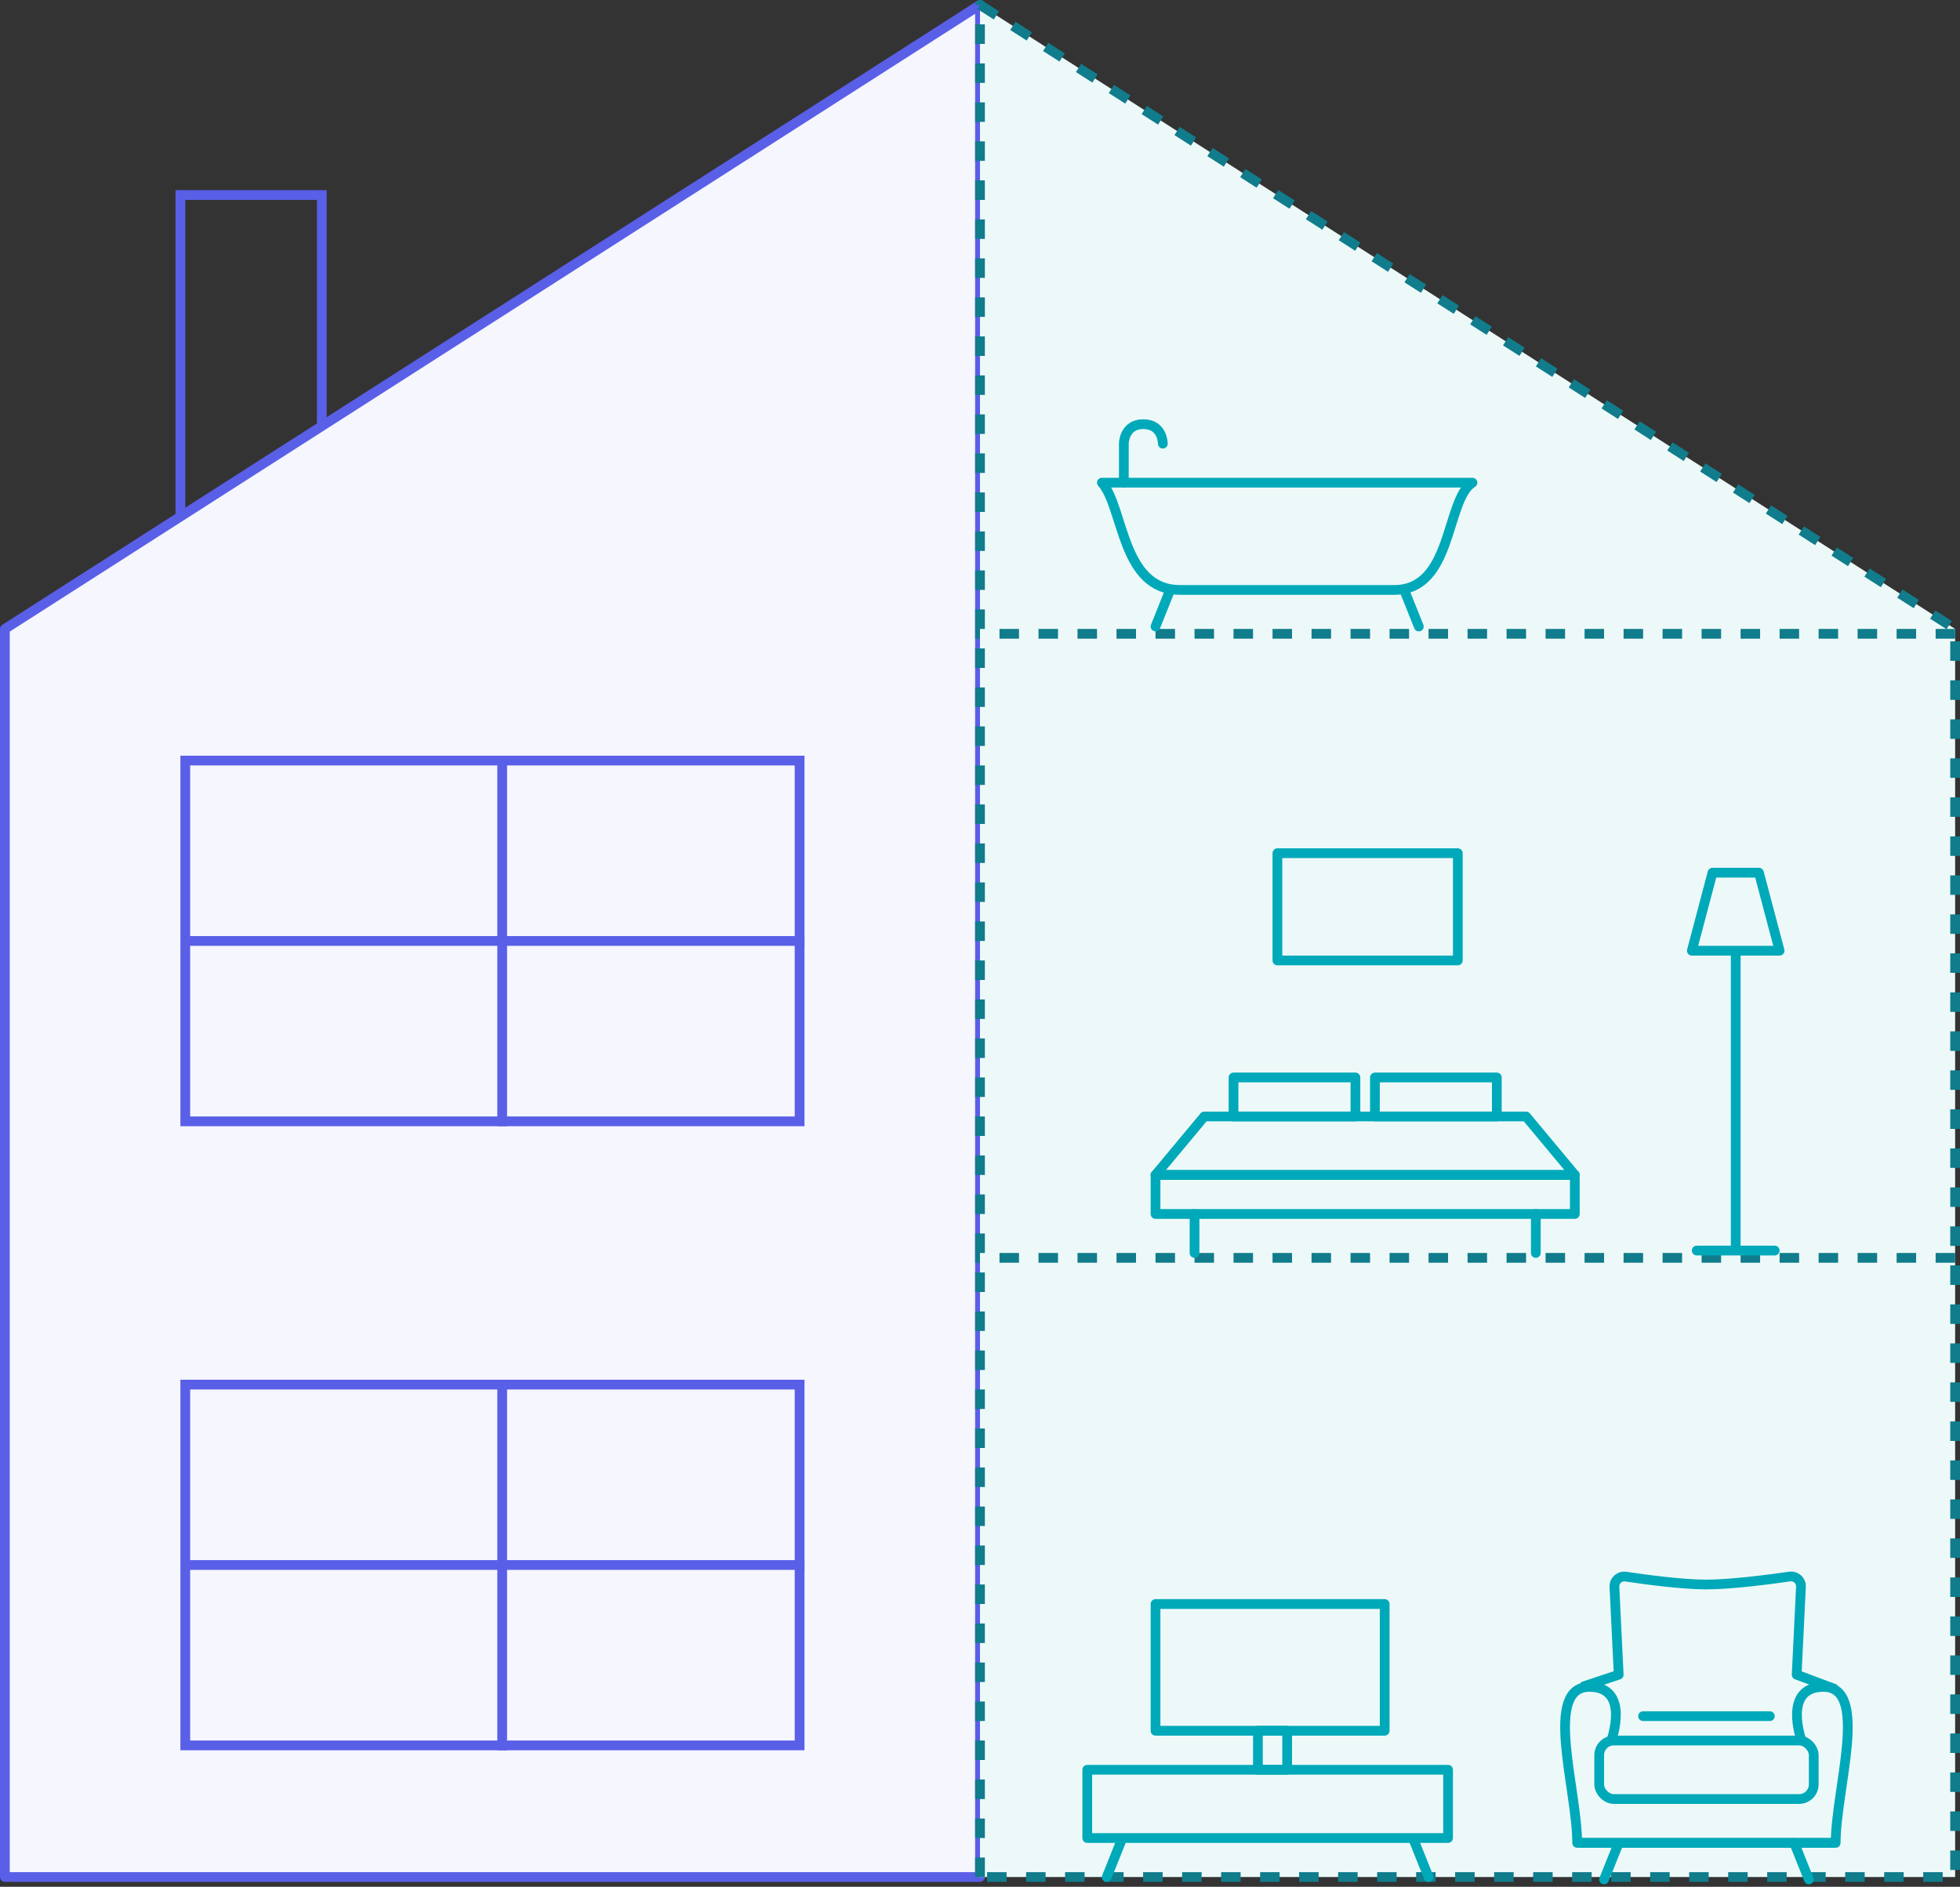 <svg viewBox="0 0 402 387" fill="none" xmlns="http://www.w3.org/2000/svg"><rect x="0" y="0" width="402" height="387" fill="#333333" stroke="none"/><path d="M1 385h200V1L1 129v256Z" fill="#F5F6FE" stroke="#595FE7" stroke-width="2" stroke-linejoin="round"/><path d="M201 385V1l200 128v256H201Z" fill="#EDF9F9" stroke="#107C8C" stroke-width="2" stroke-linejoin="round" stroke-dasharray="4 4"/><path stroke="#107C8C" stroke-width="2" stroke-dasharray="4 4" d="M401 258 200 258"/><path stroke="#107C8C" stroke-width="2" stroke-dasharray="4 4" d="M401 130 200 130"/><path stroke="#595FE7" stroke-width="2" d="M38 284H164V358H38z"/><path stroke="#595FE7" stroke-width="2" d="M103 284 103 359"/><path stroke="#595FE7" stroke-width="2" d="M38 321 165 321"/><path stroke="#595FE7" stroke-width="2" d="M38 156H164V230H38z"/><path stroke="#595FE7" stroke-width="2" d="M103 156 103 231"/><path stroke="#595FE7" stroke-width="2" d="M38 193 165 193"/><path d="M37 106.5V40h29v47.5" stroke="#595FE7" stroke-width="2"/><path d="M226.072 384.629c-.206.512.044 1.094.557 1.299.512.206 1.094-.044 1.299-.557l-1.856-.742Zm4.856-6.758c.206-.512-.044-1.094-.557-1.299-.512-.206-1.094.044-1.299.557l1.856.742Zm-3 7.5 3-7.5-1.856-.742-3 7.5 1.856.742ZM293.928 384.629c.206.512-.044 1.094-.557 1.299-.512.206-1.094-.044-1.299-.557l1.856-.742Zm-4.856-6.758c-.206-.512.044-1.094.557-1.299.512-.206 1.094.044 1.299.557l-1.856.742Zm3 7.5-3-7.5 1.856-.742 3 7.5-1.856.742Z" fill="#00A9B9"/><path stroke="#00A9B9" stroke-width="2" stroke-linejoin="round" d="M223 363H297V377H223z"/><path stroke="#00A9B9" stroke-width="2" stroke-linejoin="round" d="M237 329H284V355H237z"/><path stroke="#00A9B9" stroke-width="2" stroke-linejoin="round" d="M258 355H264V363H258z"/><path d="M324 378h52.5c0-11 7-32-2.5-32-8.5 0-4.5 11-4.5 11" stroke="#00A9B9" stroke-width="2" stroke-linejoin="round"/><path d="M375.984 378h-52.5c0-11-7-32 2.5-32 8.5 0 4.5 11 4.5 11" stroke="#00A9B9" stroke-width="2" stroke-linejoin="round"/><path d="M328.072 385.129c-.206.512.044 1.094.557 1.299.512.206 1.094-.044 1.299-.557l-1.856-.742Zm4.856-6.758c.206-.512-.044-1.094-.557-1.299-.512-.206-1.094.044-1.299.557l1.856.742Zm-3 7.5 3-7.5-1.856-.742-3 7.5 1.856.742ZM371.928 385.129c.206.512-.044 1.094-.557 1.299-.512.206-1.094-.044-1.299-.557l1.856-.742Zm-4.856-6.758c-.206-.512.044-1.094.557-1.299.512-.206 1.094.044 1.299.557l-1.856.742Zm3 7.5-3-7.5 1.856-.742 3 7.5-1.856.742ZM332 343.5l.316.949c.426-.142.705-.55.683-.998l-.999.049Zm36.5 0-.999-.049c-.021.435.241.833.648.985l.351-.936Zm-35.501-.049-.879-18.022-1.998.098.879 18.022 1.998-.098Zm35.382-18.038-.88 18.038 1.998.098.88-18.039-1.998-.097Zm-35.078-1.041c3.871.579 11.572 1.628 16.697 1.628v-2c-4.954 0-12.514-1.024-16.401-1.606l-.296 1.978ZM350 326c5.171 0 13.233-1.068 17.21-1.644l-.286-1.979c-3.998.578-11.92 1.623-16.924 1.623v2Zm18.149 18.436 8 3 .702-1.873-8-2.999-.702 1.872Zm-36.465-1.885-7.5 2.5.632 1.897 7.5-2.499-.632-1.898Zm38.695-17.041c.093-1.902-1.58-3.405-3.455-3.133l.286 1.979c.64-.092 1.202.422 1.171 1.057l1.998.097Zm-38.259-.081c-.031-.635.537-1.154 1.183-1.057l.296-1.978c-1.878-.281-3.57 1.22-3.477 3.133l1.998-.098Z" fill="#00A9B9"/><rect x="328" y="357" width="44" height="12" rx="3" stroke="#00A9B9" stroke-width="2"/><path stroke="#00A9B9" stroke-width="2" stroke-linecap="round" d="M337 352 363 352"/><path d="M351.235 179h9.53L365 195h-18l4.235-16Z" stroke="#00A9B9" stroke-width="2" stroke-linejoin="round"/><path d="M356 195.5v61M348 256.5h16" stroke="#00A9B9" stroke-width="2" stroke-linecap="round"/><path stroke="#00A9B9" stroke-width="2" stroke-linejoin="round" d="M237 241H323V249H237z"/><path stroke="#00A9B9" stroke-width="2" stroke-linejoin="round" d="M253 221H278V229H253z"/><path stroke="#00A9B9" stroke-width="2" stroke-linejoin="round" d="M282 221H307V229H282z"/><path stroke="#00A9B9" stroke-width="2" stroke-linejoin="round" d="M262 175H299V197H262z"/><path d="M247 229h66l10 12h-86l10-12Z" stroke="#00A9B9" stroke-width="2" stroke-linejoin="round"/><path d="M245 249v8M315 249v8" stroke="#00A9B9" stroke-width="2" stroke-linecap="round"/><path d="M226 99.001h76C296.5 102.5 298 121 286 121h-44c-12 0-11.5-17-16-22Z" stroke="#00A9B9" stroke-width="2" stroke-linejoin="round"/><path d="m237 128.5 3-7.5M291 128.5l-3-7.5M230.5 99v-8s0-4 4-4 4 4 4 4" stroke="#00A9B9" stroke-width="2" stroke-linecap="round"/></svg>